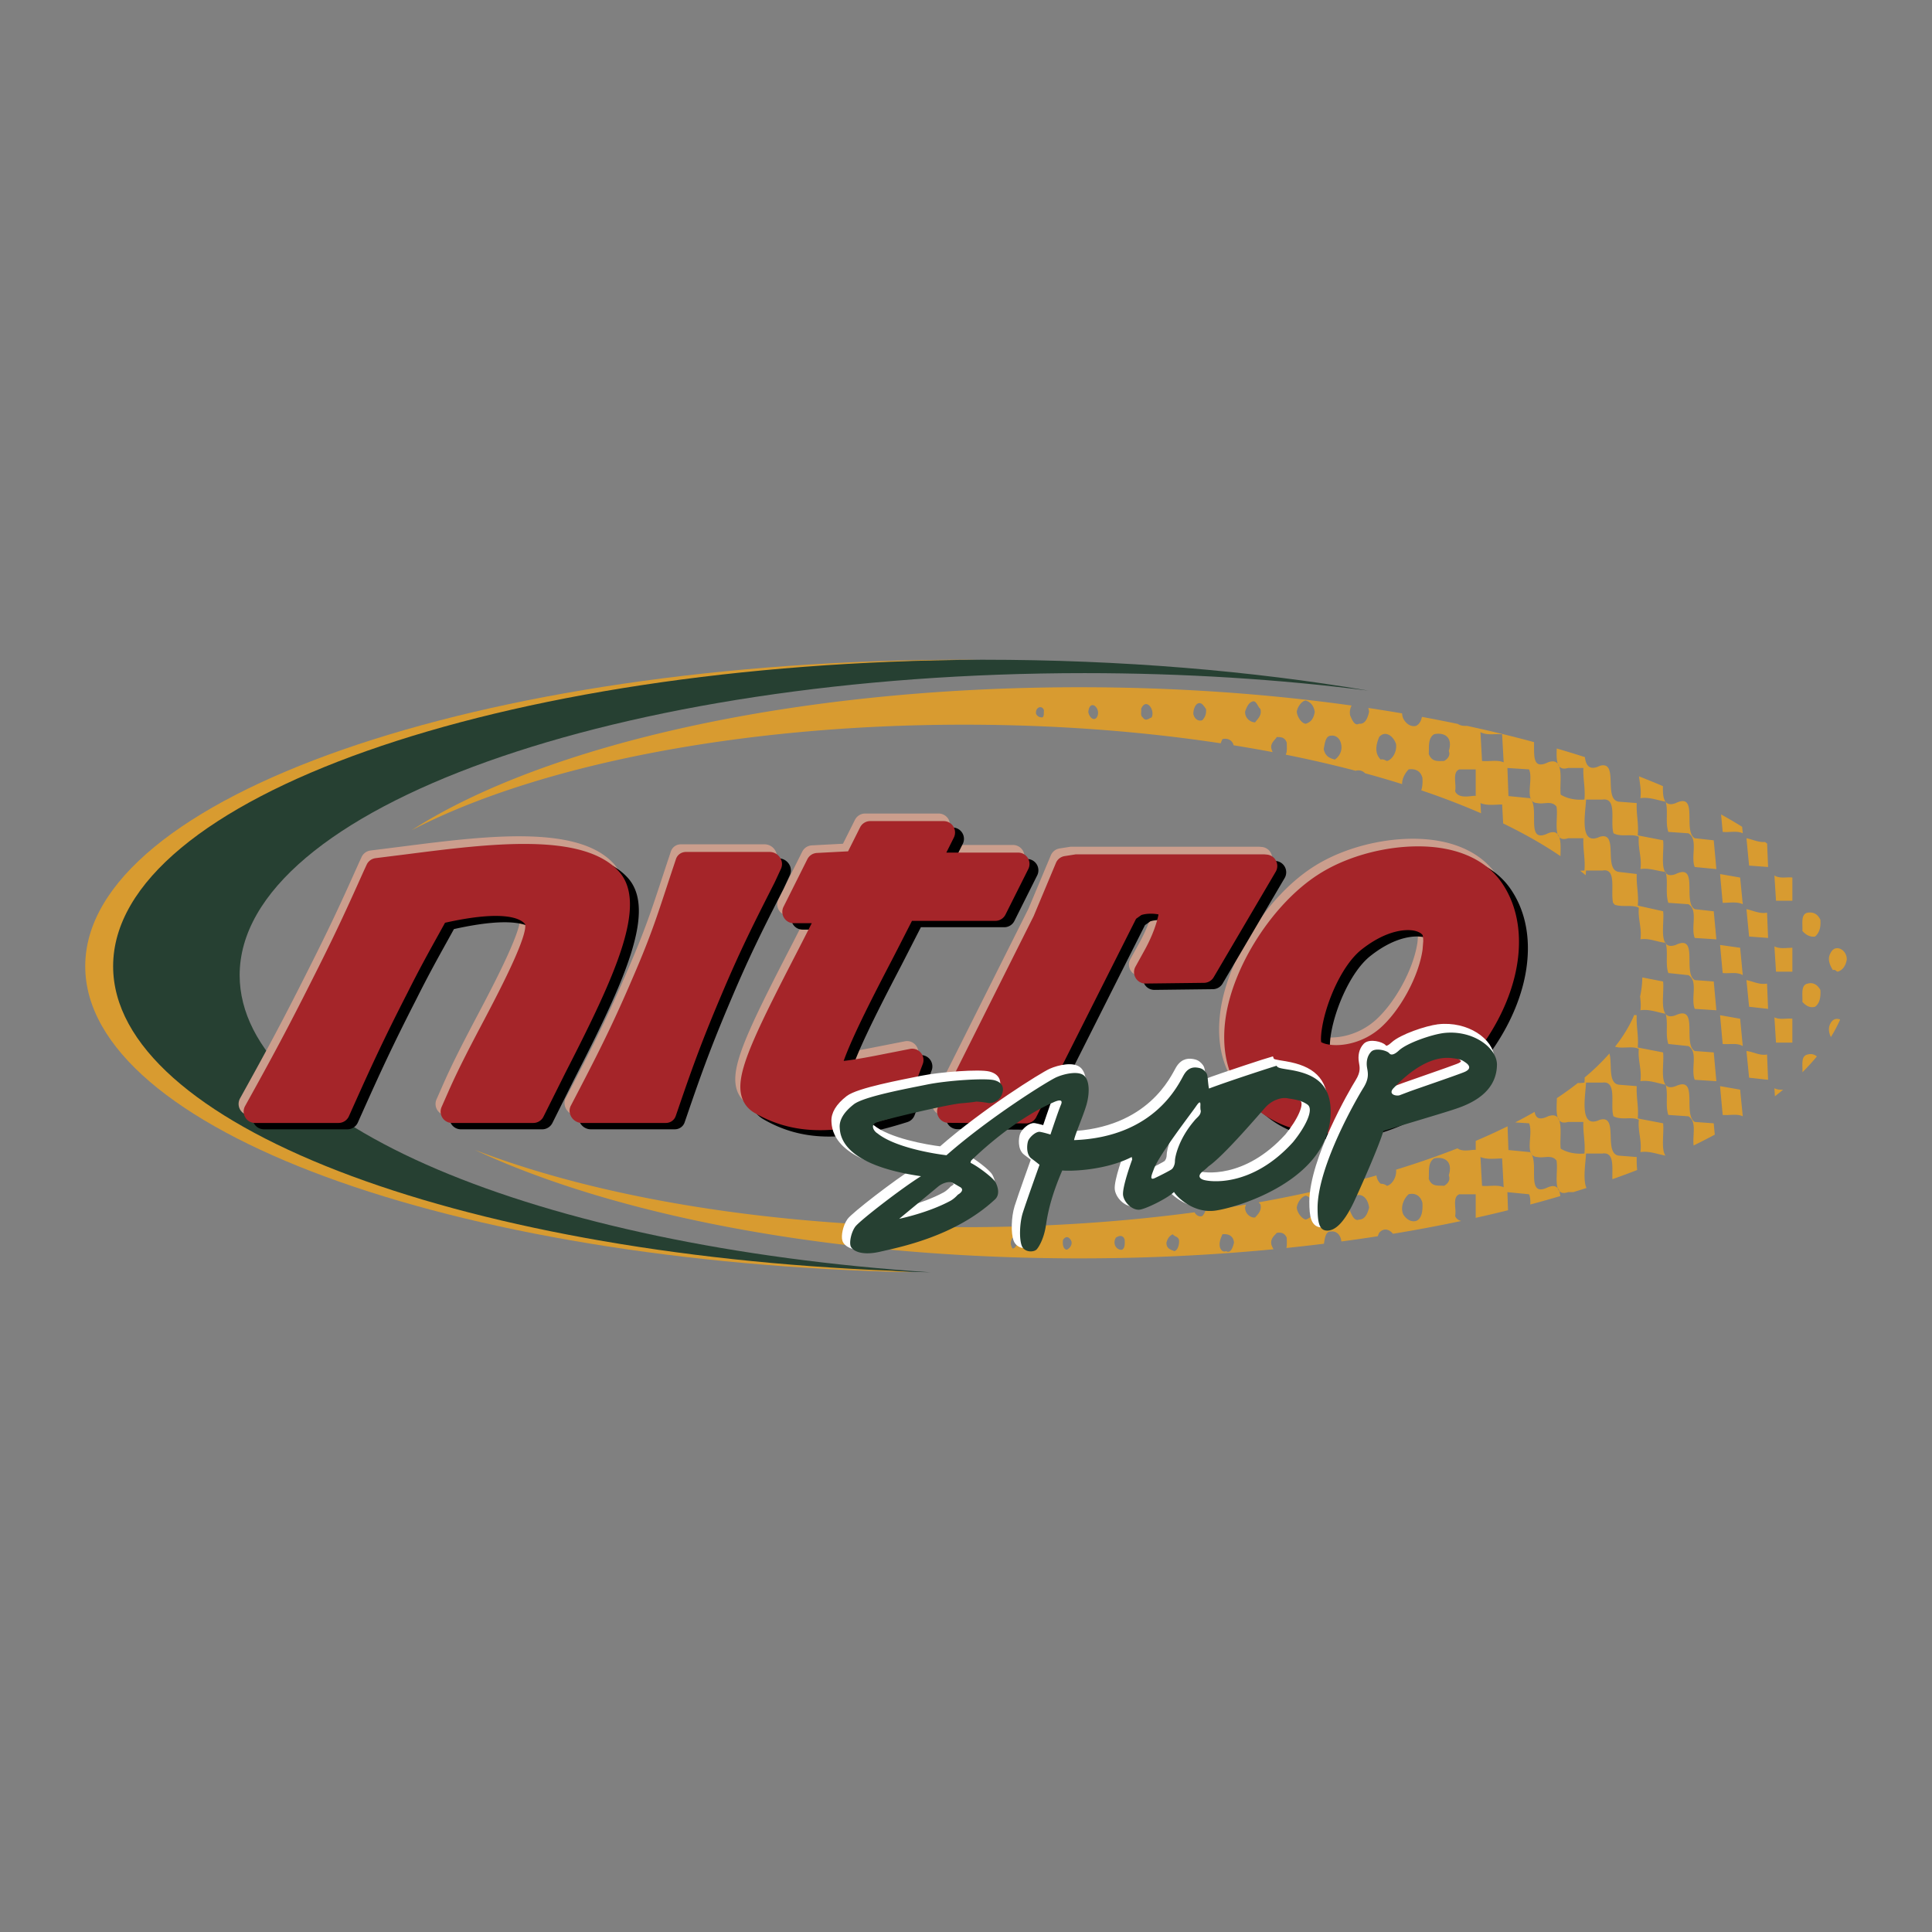 <svg xmlns="http://www.w3.org/2000/svg" width="2500" height="2500" viewBox="0 0 192.756 192.756"><rect x="0" y="0" width="192.756" height="192.756" fill="#808080" stroke="none"/><g fill-rule="evenodd" clip-rule="evenodd"><path fill="#fff" fill-opacity="0" d="M0 0h192.756v192.756H0V0z"/><path d="M171.713 81.256c.729.403 1.428.814 2.1 1.232l.064.65c-.582-.28-1.316-.069-2.004-.138l-.16-1.744zm-75.516 41.18c8.069 0 15.807-.524 22.983-1.484.168.305.457.479.775.372.133-.141.24-.317.305-.521 1.373-.193 2.727-.402 4.057-.628a2.93 2.93 0 0 0-.096.312c0 .629.58 1.051 1 .979.318-.351.686-.699.527-1.331a.714.714 0 0 1-.172-.178c4.174-.747 8.109-1.648 11.752-2.684.033.309.16.594.426.83.264 0 .422.068.633.209.51-.136.971-.867.902-1.616a84.984 84.984 0 0 0 6.127-2.127c.562.436 1.68.052 1.816.171v-.912a61.704 61.704 0 0 0 3.178-1.456l.086 2.368 2.16.208c.025.027.049.055.074.085a.644.644 0 0 0 .1.165c.627 1.227-.535 4.296 1.617 3.255.477-.193.775-.129.961.088.037.117.09.218.162.295.051.144.082.312.102.496-.979.289-1.977.57-2.994.842.018-.391 0-.756-.127-1.022l-2.158-.211.064 1.806c-1.057.263-2.133.516-3.225.758v-2.353H145.6c-.738.281-.266 1.473-.422 2.173.117.288.348.43.615.492-2.207.467-4.482.894-6.818 1.279-.377-.475-.949-.608-1.379-.092a3.765 3.765 0 0 0-.133.335c-1.195.186-2.406.36-3.633.523a1.72 1.72 0 0 0-.025-.155c-.105-.561-.527-.911-1-.838-.543-.068-.625.664-.717 1.218a183.37 183.37 0 0 1-3.742.424c.072-.312.035-.675.035-1.013-.209-.494-.576-.562-.998-.494-.162.215-.689.562-.529 1.194.057.169.125.316.205.441-6.18.593-12.66.909-19.342.909-24.462 0-46.257-4.229-60.341-10.824 12.312 4.752 29.633 7.712 48.821 7.712zm54.973-10.452a47.22 47.22 0 0 0 1.938-1.052c.109.585.426.885 1.34.441.482-.173.779-.1.967.125.039.113.088.21.156.288.252.715.043 2.024.137 2.812.688.423 1.527.559 2.371.488.105-1.118-.16-2.099-.105-3.151h-1.523c-.438.128-.709.052-.879-.148a1 1 0 0 0-.156-.288c-.168-.488-.102-1.258-.086-1.939a32.095 32.095 0 0 0 2.092-1.508c.217.009.438-.004.658-.041.016-.176.023-.345.023-.512a22.16 22.16 0 0 0 2.467-2.391c.301.966-.18 2.964.936 3.112l1.789.143c-.055 1.122.211 2.102.104 3.224l2.529.485c.113.905-.229 2.587.236 3.222.014.012.023.027.031.039-.002-.01-.002-.022-.006-.035-.006 0-.014 0-.025-.004-.83-.143-1.615-.483-2.5-.347.158-1.19-.266-2.028-.158-3.224-.738-.35-1.738.071-2.527-.35-.369-1.051.42-3.572-1.105-3.363h-1.635c-.053 1.332-.736 4.695 1.373 3.713 1.941-.56.312 3.363 1.895 3.574l1.789.141a9.46 9.46 0 0 0 .045 1.295c-.805.312-1.629.618-2.473.916-.035-1.195.225-2.729-.994-2.562h-1.635c-.035.872-.34 2.612.045 3.438-.434.141-.873.278-1.314.415h-.518c-.438.146-.709.085-.879-.104a.945.945 0 0 0-.162-.295c-.234-.7.016-1.995-.117-2.752-.479-.631-1.266-.211-1.898-.35-.264-.012-.443-.102-.562-.241a1.113 1.113 0 0 0-.1-.165c-.328-.709.174-2.168-.18-2.96l-1.384-.089zm9.965-7.555c.812-1.028 1.453-2.084 1.91-3.162l.248.02c-.055 1.12.211 2.101.104 3.223l2.529.49c.113.903-.232 2.584.24 3.219.01.014.02.026.027.039-.002-.012-.002-.023-.006-.036l-.021-.003c-.834-.145-1.619-.485-2.504-.346.158-1.191-.266-2.032-.158-3.225-.69-.328-1.608.019-2.369-.219zm2.496-5c.139-.63.213-1.267.223-1.909l2.072.402c.113.9-.229 2.582.236 3.219.014.016.023.026.031.038-.002-.008-.002-.022-.006-.034-.006-.003-.014-.003-.025-.004-.83-.143-1.615-.484-2.5-.346.068-.483.027-.928-.031-1.366zm-2.535-9.167c-.055-.067-.107-.134-.162-.2-.262-1.182.396-3.478-1.062-3.208h-1.635c-.006.138-.018.298-.033.472-.18-.152-.365-.304-.553-.455.143 0 .285-.005.428-.017.105-1.123-.16-2.102-.105-3.224h-1.523c-.438.145-.709.083-.879-.107a.877.877 0 0 0-.166-.297c-.23-.7.02-1.993-.113-2.75-.479-.632-1.266-.209-1.898-.35-.264-.013-.443-.101-.562-.241a1.465 1.465 0 0 0-.098-.165c-.33-.709.174-2.168-.182-2.958l-2.158-.14.104 2.803 2.16.213c.025.024.049.052.076.082a.56.56 0 0 0 .098.165c.627 1.224-.535 4.295 1.617 3.254.477-.193.775-.129.957.086a.827.827 0 0 0 .166.297c.164.477.131 1.219.115 1.895-1.68-1.144-3.596-2.233-5.717-3.261l-.102-1.891c-.686 0-1.477.141-2.162-.141l.057 1.017a75.548 75.548 0 0 0-5.967-2.291c.127-.354.148-.812.119-1.246-.213-.775-.793-.913-1.369-.844-.32.319-.67.881-.66 1.47a99.063 99.063 0 0 0-3.688-1.078c-.238-.249-.564-.358-.949-.255a122.507 122.507 0 0 0-6.975-1.604c.166-.322.107-.778.107-1.195-.209-.561-.576-.561-.998-.561-.162.281-.689.629-.529 1.191.035.112.072.216.115.31-1.273-.241-2.57-.466-3.889-.678-.15-.583-.699-.739-1.123-.612a4.664 4.664 0 0 0-.17.411c-7.895-1.196-16.533-1.857-25.59-1.857-22.745 0-42.868 4.16-55.136 10.533 13.288-8.528 38.161-14.269 66.656-14.269 9.551 0 18.691.647 27.129 1.826-.141.275-.209.6-.148.975.16.35.426 1.12.896.837.578.073.844-.487 1.002-1.189a2.133 2.133 0 0 0-.084-.382c1.139.171 2.264.351 3.373.541.006.181.047.364.133.543.266.487.736.84 1.264.7.326-.158.502-.492.584-.893 1.215.224 2.414.459 3.592.705.248.18.59.206.908.192 2.307.498 4.535 1.039 6.682 1.62.029 1.315-.188 2.785 1.4 2.016.486-.175.789-.092.973.145.035.095.078.18.135.25.273.723.057 2.071.152 2.829.688.423 1.527.559 2.371.491.105-1.122-.16-2.101-.105-3.153h-1.523c-.453.129-.727.048-.895-.167a1.04 1.04 0 0 0-.135-.25c-.141-.388-.125-.96-.105-1.525.955.279 1.891.566 2.807.86.102.841.469 1.378 1.488.871 1.941-.561.312 3.364 1.895 3.576l1.789.138c-.055 1.123.211 2.033.104 3.225l2.529.489c.105.865-.205 2.459.184 3.144a.738.738 0 0 0 .104.14c-.01-.044-.012-.089-.025-.129-.025-.004-.051-.006-.078-.011-.812-.082-1.58-.407-2.447-.273.158-1.186-.266-2.028-.158-3.221-.738-.35-1.738.07-2.527-.35-.369-1.12.42-3.575-1.105-3.363h-1.635c-.053 1.333-.736 4.693 1.373 3.712 1.941-.562.312 3.292 1.895 3.505l1.789.21c-.055 1.121.211 2.03.104 3.153l2.529.562c.107.879-.215 2.475.209 3.144a.87.87 0 0 0 .072.097c-.008-.029-.014-.063-.02-.088-.02-.005-.037-.007-.053-.009-.824-.081-1.598-.48-2.473-.343.158-1.121-.266-2.032-.158-3.153-.706-.331-1.644-.03-2.413-.301zm2.429-12.804c.816.318 1.611.643 2.387.975-.016.627.012 1.225.254 1.549.01.012.02.024.027.037-.002-.01-.002-.023-.006-.032-.006-.002-.014-.005-.021-.005-.834-.144-1.615-.486-2.504-.345.108-.817-.057-1.467-.137-2.179zm-62.05 46.739c-.16.139-.264.42-.475.351-.209-.422-.209-.631 0-1.051.264 0 .633.139.475.7zM104 71.577c-.262 0-.471-.07-.631-.348-.105-.703.631-.915.789-.352-.051.21.055.56-.158.7zm2.424 53.11c-.369-.069-.42-.561-.369-.98.266-.42.633-.351.842.144.107.419-.262.766-.473.836zm3-53.11c-.316.42-.789-.07-.842-.561.16-1.401 1.367-.281.842.561zm2.527 53.11c-.475.07-1-.489-.633-1.189.266-.211.74-.352.896.209.001.351.054.772-.263.98zm2.951-53.11c-.369.142-.58.42-.895 0-.264-.208-.107-.561-.158-.842.473-1.191 1.421.072 1.053.842zm2.262 53.251c-.314-.142-.789-.211-.789-.841.107-.422.316-.701.633-.842.211.281.631.21.631.704 0 .421-.159.908-.475.979zm2.791-52.973c-.422.142-.789-.137-.895-.626 0-.422.158-.915.473-1.053.369-.138.582.282.791.56.051.493-.103.841-.369 1.119zm2.373 52.973c-.318.141-.58-.142-.635-.492-.055-.486.105-.771.264-1.19.475-.068 1.107.072 1.158.842-.105.421-.316 1.117-.787.84zm2.893-52.759c-.42 0-1-.351-1-1.053.107-.35.314-.841.633-.979.475-.283.58.42.895.697.157.635-.21.914-.528 1.335zm5.056 49.607c-.369-.07-.844-.632-.896-1.19.053-.562.527-1.123.896-1.192.475.139.791.561.895 1.192-.104.628-.42 1.05-.895 1.19zm0-49.47c-.369 0-.844-.629-.896-1.189.053-.491.527-1.122.896-1.122.475.144.791.493.895 1.122-.104.702-.42 1.052-.895 1.189zm2.895 3.577c-.475-.141-.947-.282-1.104-1.053.104-.491.156-1.331.736-1.331.473-.07.895.28 1 .839.159.701-.21 1.263-.632 1.545zm2.422 45.893c-.471.209-.736-.49-.896-.842-.102-.7.16-1.12.529-1.541.736-.282 1.264.35 1.369 1.192-.158.629-.424 1.191-1.002 1.191zm2.793-45.753c-.211-.072-.369-.213-.633-.14-.633-.632-.475-1.475-.158-2.244.58-.7 1.422-.139 1.688.7.103.771-.372 1.544-.897 1.684zm2.894 45.893c-.527.139-.998-.211-1.264-.631-.367-.773.104-1.682.527-2.035.576-.14 1.156.073 1.369.845.054.771-.052 1.61-.632 1.821zm3.266-4.556c.211.562-.209.911-.475 1.052-.578-.067-1.211.141-1.525-.7.049-.772-.107-1.61.525-2.034.842-.209 1.949.141 1.475 1.682zm0-42.321c.211.491-.209.844-.475.983-.578 0-1.211.137-1.525-.703.049-.701-.107-1.54.525-1.962.842-.208 1.949.143 1.475 1.682zm2.685 4.486c-.16-.141-1.684.418-2.055-.49.156-.702-.316-1.893.422-2.173h1.633v2.663zm.631 38.887l-.158-2.873c.686.28 1.477.139 2.162.139l.154 2.875c-.632-.282-1.421-.072-2.158-.141zm0-42.389l-.158-2.874c.686.351 1.477.14 2.162.209l.154 2.802c-.632-.277-1.421-.067-2.158-.137zm28.231 8.084l.211.152.098 2.343-1.895-.143-.264-2.73c.619.126 1.199.427 1.85.378zm7.498 17.717a14.37 14.37 0 0 1-.924 1.744c-.197-.405-.293-.914-.051-1.341.227-.474.627-.556.975-.403zm-2.322 3.677c-.439.533-.92 1.06-1.441 1.579.039-.697-.193-1.637.527-1.772.349-.094.654-.028.914.193zm-3.366 3.32c-.266.219-.539.438-.82.654l-.051-.803c.264.14.565.157.871.149zm-6.82 4.483c-.682.367-1.387.728-2.113 1.082-.123-1.012.344-2.429-.52-2.912l-2-.138c-.314-.901-.008-2.076-.258-2.979.191.223.496.293.996.106 2.318-1.055.684 2.801 1.895 3.572l1.896.137.104 1.132zm.525-4.841l.264 2.873c.688.066 1.422-.144 2.004.138l-.264-2.66-2.004-.351zm2.635-3.504l.264 2.663 1.895.208-.105-2.522c-.736.14-1.37-.279-2.054-.349zm2.789-3.363l.16 2.523h1.633v-2.382c-.58-.07-1.264.136-1.793-.141zm-5.424-.21l.264 2.871c.688.07 1.422-.138 2.004.211l-.264-2.73-2.004-.352zm8.746-3.154c-.738.141-.477 1.192-.531 1.823.371.417.789.63 1.268.488.473-.351.578-.981.527-1.681-.32-.559-.742-.769-1.264-.63zm-6.111-.35l.264 2.661 1.895.212-.105-2.523c-.736.14-1.37-.21-2.054-.35zm8.373-2.663c-.318.56-.055 1.191.262 1.682.209-.14.318.14.477.14.473-.14.785-.558.895-1.191.05-.979-1.163-1.679-1.634-.631zm-5.584-.699l.16 2.521h1.633V94.56c-.58-.001-1.264.138-1.793-.14zm-5.424-.142l.264 2.802c.688.071 1.422-.14 2.004.211l-.264-2.732-2.004-.281zm8.746-3.222c-.738.14-.477 1.192-.531 1.823.371.418.789.629 1.268.559.473-.419.578-.979.527-1.681-.32-.632-.742-.771-1.264-.701zm-6.111-.349l.264 2.73 1.895.142-.105-2.523c-.736.14-1.37-.209-2.054-.349zm2.789-3.364l.16 2.521h1.633v-2.311c-.58-.072-1.264.138-1.793-.21zm-5.424-.139l.264 2.872c.688 0 1.422-.14 2.004.139l-.264-2.662-2.004-.349zM166.451 83l2 .138c1.002.559.213 2.385.633 3.364l2.158.207-.262-2.871-1.896-.209c-1.211-.704.424-4.623-1.895-3.504-.5.191-.805.116-.996-.106.25.905-.056 2.08.258 2.981zm0 14.08l2 .211c1.002.562.213 2.312.633 3.364l2.158.14-.262-2.873-1.896-.14c-1.211-.702.424-4.624-1.895-3.504-.49.169-.793.094-.982-.119.221.902-.062 2.109.244 2.921zm0-7.005l2 .139c1.002.559.213 2.312.633 3.365l2.158.14-.262-2.801-1.896-.211c-1.211-.701.424-4.627-1.895-3.503-.48.18-.781.123-.977-.082.21.897-.064 2.082.239 2.953zm0 14.082l2 .211c1.002.561.213 2.312.633 3.362l2.158.142-.262-2.873-1.896-.14c-1.211-.702.424-4.625-1.895-3.573-.5.188-.805.117-.996-.107.246.908-.054 2.08.258 2.978z" fill="#d89b30"/><path d="M108.221 67.158c-46.564 0-84.311 13.494-84.311 30.138 0 14.769 29.713 27.054 68.93 29.64-46.068-.942-82.596-14.251-82.596-30.532 0-16.891 39.318-30.583 87.818-30.583 13.789 0 26.834 1.108 38.445 3.08-8.839-1.126-18.362-1.743-28.286-1.743z" fill="#264032"/><path d="M11.287 96.403c0-16.732 38.577-30.324 86.444-30.579-.467-.004-.936-.004-1.405-.004-48.501 0-87.822 13.692-87.822 30.583 0 16.281 36.529 29.59 82.599 30.532-.693-.046-1.382-.097-2.07-.15-43.757-1.737-77.746-14.675-77.746-30.382z" fill="#d89b30"/><path d="M40.126 84.458h.003l-3.165.398c-.389.05-.726.296-.889.651l-.268.583c-1.609 3.587-2.612 5.796-4.545 9.657-2.271 4.534-3.733 7.366-6.386 12.163l-.931 1.684a1.138 1.138 0 0 0 .993 1.684h8.331c.446 0 .852-.262 1.035-.672l.3-.67c1.978-4.418 3.17-7.009 5.556-11.671 1.169-2.331 2.026-3.879 3.114-5.838l.621-1.126c5.966-1.327 7.572-.393 7.99.143.01.053.018.113.018.179 0 1.582-2.862 7.012-4.121 9.399-1.231 2.337-2.506 4.752-3.53 7.074l-.702 1.591a1.134 1.134 0 0 0 1.039 1.591h8.115c.429 0 .821-.244 1.014-.63l2.189-4.385c4.98-9.717 8.278-16.855 5.317-20.097-3.607-3.939-12.899-2.755-21.098-1.708zM77.398 85.942a1.136 1.136 0 0 0-.083-1.136 1.234 1.234 0 0 0-1.025-.568h-8.359c-.46 0-.854.281-.996.706l-.235.707c-1.44 4.324-1.999 6.264-3.733 10.332-1.885 4.427-3.148 7.089-5.634 11.866l-.891 1.716c-.184.35-.154.784.074 1.139.229.356.621.575 1.027.575h8.375c.459 0 .849-.275.994-.697l.24-.698c1.532-4.478 2.498-7.117 4.523-11.869 1.792-4.205 3.041-6.666 5.109-10.74l.614-1.333zM90.278 103.891l-3.072.603c-1.723.344-2.825.517-3.542.591.928-2.585 3.105-6.78 4.926-10.279.004-.003 1.286-2.504 1.892-3.69h8.314c.428 0 .82-.242 1.012-.627l2.279-4.542a1.131 1.131 0 0 0-.049-1.102 1.14 1.14 0 0 0-.965-.542h-7.166l.75-1.496a1.132 1.132 0 0 0-1.013-1.641h-7.329c-.43 0-.821.243-1.015.625l-1.197 2.389-3.107.163c-.407.021-.771.26-.955.624l-2.375 4.744c-.082.16-.121.335-.121.507a1.134 1.134 0 0 0 1.135 1.134h1.801l-1.337 2.628c-4.022 7.778-5.786 11.428-5.786 13.694 0 1.475.775 2.231 1.424 2.609 3.72 2.146 7.85 2.277 13.815.436l.528-.161c.334-.104.602-.354.726-.68l1.703-4.468a1.13 1.13 0 0 0-.195-1.135 1.116 1.116 0 0 0-1.081-.384zM149.35 87.345c-1.176-1.739-3.107-2.918-5.582-3.405-3.986-.785-9.234.27-12.77 2.566-4.463 2.874-8.428 8.983-9.213 14.203a13.748 13.748 0 0 0-.154 2.007c0 2.103.533 3.915 1.584 5.392 3.758 5.21 11.527 5.625 18.477.99 4.801-3.236 8.406-8.645 9.186-13.781.111-.722.166-1.427.166-2.11-.001-2.216-.575-4.216-1.694-5.862zm-14.045 6.654c2.684-2.132 4.65-2.012 5.184-1.923.445.076.785.245.936.458.025.079.064.267.064.617l-.064.833c-.373 2.674-2.264 6.144-4.303 7.896-1.596 1.354-3.498 1.722-4.744 1.613-.586-.053-.922-.191-1.072-.284l-.02-.253c0-.337.037-.731.109-1.175.421-2.627 2.005-6.255 3.91-7.782zM125.898 84.503l-.271-.026h-18.811l-1.102.173c-.391.064-.717.32-.871.683 0 0-2.193 5.23-2.221 5.303l-9.514 18.985a1.126 1.126 0 0 0 .049 1.099c.201.335.565.541.954.544l7.742.057c.43.005.826-.239 1.02-.624 0 0 9.721-19.302 9.965-19.791.213-.149.512-.362.531-.378.482-.154 1.139-.169 1.707-.054-.141.759-.572 2.082-1.355 3.505l-.941 1.708a1.084 1.084 0 0 0-.145.546c0 .201.055.403.16.583.209.345.586.555.99.55l5.832-.071c.398-.004.764-.215.965-.557l6.189-10.532c.199-.334.211-.745.031-1.089a1.121 1.121 0 0 0-.904-.614z" fill="#cb9e8d"/><path d="M41.523 85.855h.003l-3.167.396a1.139 1.139 0 0 0-.887.651l-.269.583c-1.609 3.585-2.613 5.798-4.545 9.655-2.273 4.533-3.733 7.366-6.387 12.166l-.931 1.683a1.134 1.134 0 0 0 .994 1.682h8.329c.448 0 .853-.262 1.036-.669l.3-.672c1.978-4.417 3.17-7.009 5.555-11.67 1.168-2.33 2.026-3.881 3.114-5.839l.622-1.126c5.964-1.328 7.571-.393 7.987.144.012.055.02.111.02.178 0 1.581-2.863 7.013-4.12 9.399-1.232 2.336-2.507 4.755-3.529 7.074l-.702 1.59a1.125 1.125 0 0 0 .087 1.076c.209.322.567.516.949.516h8.115c.43 0 .822-.246 1.014-.626l2.19-4.391c4.979-9.715 8.279-16.853 5.317-20.094-3.605-3.938-12.897-2.752-21.095-1.706zM78.795 87.339a1.15 1.15 0 0 0-.083-1.139 1.247 1.247 0 0 0-1.026-.567h-8.359c-.461 0-.855.279-.997.705l-.235.707c-1.441 4.324-1.999 6.264-3.732 10.332-1.885 4.428-3.15 7.088-5.635 11.867l-.892 1.713c-.183.352-.152.785.076 1.141.227.355.619.573 1.028.573h8.374c.458 0 .851-.274.993-.697l.24-.697c1.531-4.478 2.499-7.118 4.524-11.869 1.792-4.206 3.04-6.667 5.108-10.74.004-.006.616-1.329.616-1.329zM91.673 105.286l-3.072.604c-1.722.343-2.827.514-3.541.59.928-2.585 3.104-6.78 4.928-10.278.001-.004 1.284-2.506 1.89-3.692h8.313c.43 0 .822-.241 1.014-.625l2.275-4.544a1.132 1.132 0 0 0-1.012-1.642h-7.166l.753-1.5a1.133 1.133 0 0 0-1.014-1.639H87.71c-.429 0-.822.24-1.015.624l-1.196 2.389-3.107.164c-.408.02-.771.259-.955.624l-2.377 4.745a1.127 1.127 0 0 0 .05 1.103c.205.336.571.538.965.538h1.802l-1.338 2.625c-4.021 7.781-5.787 11.429-5.787 13.697 0 1.474.776 2.23 1.426 2.606 3.719 2.146 7.849 2.277 13.814.44l.53-.163c.333-.104.6-.354.725-.679l1.703-4.47a1.136 1.136 0 0 0-1.277-1.517zM150.744 88.74c-1.178-1.741-3.105-2.918-5.582-3.407-3.98-.783-9.236.272-12.766 2.568-4.469 2.873-8.43 8.981-9.215 14.202a13.727 13.727 0 0 0-.154 2.007c0 2.101.535 3.917 1.582 5.391 3.762 5.212 11.527 5.625 18.479.992 4.799-3.238 8.404-8.645 9.186-13.78.109-.722.164-1.428.164-2.11 0-2.217-.575-4.216-1.694-5.863zm-14.041 6.654c2.68-2.13 4.643-2.01 5.182-1.922.443.073.785.242.936.454.023.082.066.271.066.62l-.066.833c-.377 2.675-2.266 6.145-4.307 7.898-1.596 1.35-3.494 1.719-4.74 1.612-.588-.052-.922-.193-1.072-.286-.012-.12-.02-.253-.02-.253 0-.333.035-.731.107-1.174.426-2.628 2.004-6.258 3.914-7.782zM127.295 85.898l-.271-.024h-18.812l-1.1.173a1.133 1.133 0 0 0-.873.681s-2.193 5.23-2.221 5.302l-9.512 18.988a1.08 1.08 0 0 0-.122.506 1.136 1.136 0 0 0 1.126 1.133l7.738.061a1.13 1.13 0 0 0 1.02-.626l9.965-19.789c.213-.152.516-.364.535-.381.48-.154 1.135-.17 1.703-.054-.139.76-.568 2.08-1.357 3.507l-.943 1.704a1.162 1.162 0 0 0-.139.548c0 .2.053.403.162.583.207.347.58.555.986.551l5.834-.07c.395-.004.764-.218.963-.559l6.193-10.529a1.137 1.137 0 0 0-.875-1.705z"/><path d="M40.634 85.222h.003l-3.165.396c-.39.049-.726.295-.89.651l-.269.581c-1.609 3.589-2.611 5.798-4.545 9.66-2.271 4.529-3.733 7.363-6.387 12.163l-.931 1.681c-.193.352-.187.779.018 1.125.203.349.574.559.977.559h8.331c.446 0 .852-.262 1.035-.67l.3-.672c1.979-4.418 3.17-7.01 5.555-11.669 1.169-2.331 2.027-3.88 3.114-5.839l.622-1.125c5.966-1.33 7.57-.395 7.988.143.011.053.02.108.02.178 0 1.583-2.865 7.011-4.12 9.398-1.233 2.335-2.508 4.754-3.531 7.074l-.702 1.591a1.135 1.135 0 0 0 1.037 1.591h8.115c.429 0 .822-.243 1.013-.628l2.191-4.388c4.979-9.715 8.279-16.853 5.318-20.094-3.606-3.941-12.897-2.752-21.097-1.706zM77.907 86.705a1.145 1.145 0 0 0-.082-1.137 1.24 1.24 0 0 0-1.026-.569h-8.361c-.46 0-.854.28-.995.705l-.236.706c-1.442 4.324-1.998 6.265-3.73 10.331-1.887 4.43-3.152 7.093-5.637 11.87l-.892 1.712c-.182.35-.155.786.075 1.141.229.355.62.574 1.029.574h8.374c.458 0 .849-.275.993-.699l.24-.694c1.531-4.479 2.5-7.119 4.524-11.869 1.792-4.206 3.041-6.666 5.108-10.743.004-.006.616-1.328.616-1.328zM90.786 104.652l-3.072.604c-1.723.342-2.825.514-3.541.591.927-2.588 3.104-6.783 4.926-10.283.003-.001 1.285-2.504 1.889-3.689h8.315c.432 0 .822-.244 1.014-.626l2.277-4.544a1.136 1.136 0 0 0-.049-1.104 1.133 1.133 0 0 0-.965-.537h-7.165c.376-.748.751-1.5.751-1.5a1.136 1.136 0 0 0-1.013-1.643h-7.33c-.429 0-.821.243-1.013.627l-1.198 2.389c-.897.046-3.106.164-3.106.164-.409.02-.772.258-.957.624l-2.376 4.744a1.124 1.124 0 0 0 .05 1.101c.206.336.571.539.965.539h1.801c-.634 1.246-1.339 2.626-1.339 2.626-4.021 7.779-5.785 11.429-5.785 13.696 0 1.475.775 2.232 1.426 2.607 3.718 2.146 7.848 2.277 13.813.439l.529-.164c.334-.102.6-.353.726-.678l1.703-4.471a1.135 1.135 0 0 0-.193-1.133 1.128 1.128 0 0 0-1.083-.379zM149.857 88.107c-1.18-1.74-3.107-2.92-5.582-3.408-3.986-.784-9.234.271-12.77 2.565-4.465 2.875-8.426 8.983-9.211 14.205-.104.688-.154 1.36-.154 2.006 0 2.104.529 3.916 1.582 5.391 3.758 5.212 11.525 5.624 18.479.992 4.797-3.235 8.404-8.645 9.184-13.78.111-.724.164-1.427.164-2.111 0-2.215-.574-4.214-1.692-5.86zm-14.045 6.654c2.688-2.132 4.646-2.013 5.186-1.925.443.075.781.246.932.455.023.082.068.27.068.619l-.068.833c-.373 2.676-2.262 6.145-4.305 7.897-1.596 1.351-3.498 1.723-4.738 1.614-.588-.053-.924-.193-1.076-.286a35.556 35.556 0 0 0-.018-.257c0-.331.035-.728.109-1.172.424-2.627 2.004-6.254 3.91-7.778zM126.408 85.264l-.271-.025h-18.812l-1.104.174c-.389.06-.719.318-.869.681 0 0-2.193 5.229-2.219 5.301-.037.067-9.517 18.988-9.517 18.988a1.122 1.122 0 0 0 .046 1.099c.203.333.566.54.958.543l7.739.057c.434.004.828-.238 1.023-.622l9.963-19.79c.209-.152.512-.366.533-.379.479-.154 1.137-.171 1.705-.058-.141.762-.57 2.084-1.355 3.507l-.943 1.706a1.125 1.125 0 0 0 .021 1.129c.205.346.578.559.984.552l5.836-.069c.395-.004.762-.216.963-.558l6.191-10.53c.197-.336.207-.745.027-1.092a1.12 1.12 0 0 0-.899-.614z" fill="#a52529"/><path d="M128.277 106.164c-.996-.167-1.359-.19-1.449-.434-.271.073-4.578 1.462-6.756 2.278-.135-.686-.084-1.336-.27-1.568-.18-.235-.361-.419-.725-.49-.361-.069-.994-.168-1.496.667-.5.833-2.809 6.238-10.963 6.538.088-.555.902-2.41 1.221-3.478.318-1.068.361-2.366-.18-2.92-.545-.553-1.994-.238-2.811.125-.814.363-6.615 3.956-10.965 7.78-1.497-.18-5.213-.826-6.888-2.185-.318-.175-.77-.832-.092-1.088.682-.253 6.754-1.728 8.43-1.913 1.177-.094 1.539-.172 1.539-.172.408.018 1.042.117 1.226.152.18.035.949-.076 1.266-.748.318-.671.182-1.307-.725-1.533-.906-.226-4.712.029-6.708.434-1.991.407-6.297 1.197-7.295 1.972-.996.776-1.451 1.558-1.404 2.299.045.743.136 3.718 8.111 4.875-1.856 1.143-6.162 4.464-6.569 5.043-.408.58-.588 1.539-.455 1.927.135.388.953 1.019 2.946.561 1.995-.457 7.475-1.537 11.42-5.181.588-.497.314-1.319.09-1.745-.227-.432-1.768-1.602-2.494-1.942l.046-.2s3.896-3.94 8.199-5.825c.639-.297 1-.276.773.239-.227.515-1.043 2.964-1.043 2.964s-.633-.196-1.043-.264c-.41-.068-1.043.53-1.178.887-.135.361-.227 1.363.318 1.768.545.403.814.628.814.628s-1.359 3.789-1.676 4.81c-.318 1.021-.363 2.611-.092 3.286.273.674 1.227.649 1.498.331.27-.322.721-1.153.902-2.36.184-1.208.5-2.876 1.631-5.498.771.088 4.309.006 6.934-1.348l.049.244s-1.041 2.819-.91 3.604c.139.784.996 1.512 1.68 1.405.682-.104 2.809-1.169 3.398-1.76.27.477 1.904 2.136 4.08 1.862 2.176-.271 11.553-3.055 11.553-9.867.005-2.634-1.402-3.718-3.937-4.16zm-33.26 12.438s-.317.371-.724.602c-2.267 1.225-5.121 1.801-5.121 1.801s3.397-2.806 3.853-3.188c.452-.384 1.041-.534 1.312-.455.273.078.589.302.908.475.317.173.271.475-.228.765zm23.563-7.342c-1.539 1.813-1.902 3.58-1.902 3.98 0 .396-.184.708-.32.819-.135.108-1.039.58-1.67.877-.639.301-.275-.427-.092-.936.584-1.488 3.715-5.514 4.211-6.251s.408-.132.408.066c0 0 0 .351.045.393 0 .501-.36.627-.68 1.052zm9.883 2.097c-4.174 4.607-8.434 3.952-8.977 3.747-.541-.206-.404-.566.047-.901 0 0 .227-.165.496-.435 1.543-1.068 4.941-5.066 5.666-5.871.725-.801 1.676-1.026 2.221-.921.547.107 1.312.144 1.992.638.68.49-.271 2.308-1.445 3.743zM143.506 102.469c-1.178.144-3.672.987-4.488 1.747-.32.301-.723.555-.953.275-.223-.279-1.402-.586-1.811-.154-.404.429-.498 1.034-.404 1.575.09.538.223 1.073-.365 2.015-.59.943-4.531 7.716-4.574 11.946 0 1.541.178 2.321.992 2.308.814-.015 1.725-.884 2.719-3.049 1-2.166 2.449-5.514 2.855-6.887 2.133-.668 5.391-1.623 6.619-2.019 1.225-.395 4.711-1.37 4.711-4.647-.045-1.688-2.444-3.435-5.301-3.11zm1.992 3.919c-.951.371-4.936 1.734-5.436 1.923l-.996.376c-.459.086-1.137-.154-.547-.749s2.99-3.172 5.621-2.985c1.086.116 1.223.252 1.492.429.274.177.819.63-.134 1.006z" fill="#fff" stroke="#fff" stroke-width=".558" stroke-miterlimit="2.613"/><path d="M128.822 106.759c-.998-.168-1.359-.189-1.451-.429-.268.069-4.578 1.457-6.75 2.274-.139-.688-.092-1.333-.275-1.567-.182-.234-.363-.419-.725-.491-.359-.07-.994-.168-1.492.666-.504.835-2.811 6.236-10.969 6.538.092-.551.908-2.407 1.223-3.478.316-1.067.361-2.362-.182-2.917-.541-.553-1.992-.239-2.807.122-.816.364-6.613 3.957-10.965 7.782-1.497-.179-5.212-.828-6.889-2.185-.317-.176-.771-.834-.091-1.088.68-.252 6.753-1.73 8.429-1.91 1.178-.094 1.54-.173 1.54-.173a10.48 10.48 0 0 1 1.223.149c.182.035.953-.076 1.27-.746.316-.673.18-1.308-.725-1.535-.906-.225-4.715.029-6.708.437-1.994.405-6.297 1.195-7.294 1.97-.997.777-1.452 1.558-1.408 2.3.048.74.137 3.715 8.113 4.873-1.856 1.142-6.162 4.465-6.568 5.046-.409.578-.59 1.538-.454 1.926.135.387.951 1.018 2.943.56 1.997-.458 7.477-1.536 11.421-5.182.586-.496.316-1.318.09-1.748-.225-.429-1.768-1.599-2.493-1.938l.046-.204s3.898-3.939 8.203-5.821c.635-.3.996-.28.771.236-.229.516-1.045 2.967-1.045 2.967s-.633-.199-1.041-.267c-.408-.064-1.045.533-1.182.892-.129.354-.223 1.359.322 1.762.543.404.812.631.812.631s-1.357 3.79-1.676 4.808c-.316 1.02-.365 2.614-.09 3.287.271.675 1.225.647 1.496.329.27-.319.723-1.15.904-2.358.18-1.209.5-2.875 1.633-5.499.77.089 4.303.006 6.932-1.345l.047.244s-1.043 2.817-.906 3.601c.137.785.996 1.512 1.676 1.407.68-.104 2.811-1.166 3.398-1.762.271.476 1.906 2.137 4.08 1.865 2.176-.273 11.553-3.056 11.553-9.866.001-2.636-1.404-3.716-3.939-4.163zm-33.261 12.438s-.316.372-.726.604c-2.267 1.224-5.12 1.798-5.12 1.798s3.398-2.804 3.851-3.188c.454-.386 1.042-.531 1.314-.454.274.079.589.302.907.475.318.174.273.477-.226.765zm23.564-7.343c-1.541 1.812-1.902 3.584-1.902 3.98 0 .398-.182.71-.32.821-.137.109-1.039.58-1.676.878-.631.298-.271-.427-.092-.937.588-1.488 3.717-5.517 4.215-6.251.5-.736.41-.132.41.066 0 0 0 .35.043.394 0 .499-.358.63-.678 1.049zm9.879 2.097c-4.168 4.608-8.428 3.953-8.973 3.748s-.408-.563.045-.896c0 0 .229-.168.5-.439 1.539-1.065 4.938-5.065 5.662-5.868s1.678-1.027 2.221-.92c.545.105 1.314.145 1.996.634.678.492-.275 2.31-1.451 3.741zM144.051 103.065c-1.184.143-3.674.986-4.488 1.749-.32.297-.727.554-.955.273-.221-.28-1.4-.583-1.809-.153-.41.43-.498 1.034-.41 1.572.092.54.229 1.076-.359 2.019-.59.939-4.533 7.717-4.576 11.944 0 1.541.178 2.32.992 2.307.818-.014 1.725-.883 2.721-3.05 1-2.167 2.447-5.514 2.857-6.886 2.127-.666 5.391-1.623 6.613-2.018 1.225-.395 4.715-1.37 4.715-4.648-.047-1.689-2.448-3.437-5.301-3.109zm1.99 3.916c-.949.378-4.939 1.736-5.434 1.925-.502.189-.998.379-.998.379-.455.085-1.135-.159-.545-.753s2.988-3.169 5.621-2.981c1.09.11 1.221.248 1.492.428.274.178.815.629-.136 1.002z" fill="#264032"/></g></svg>
